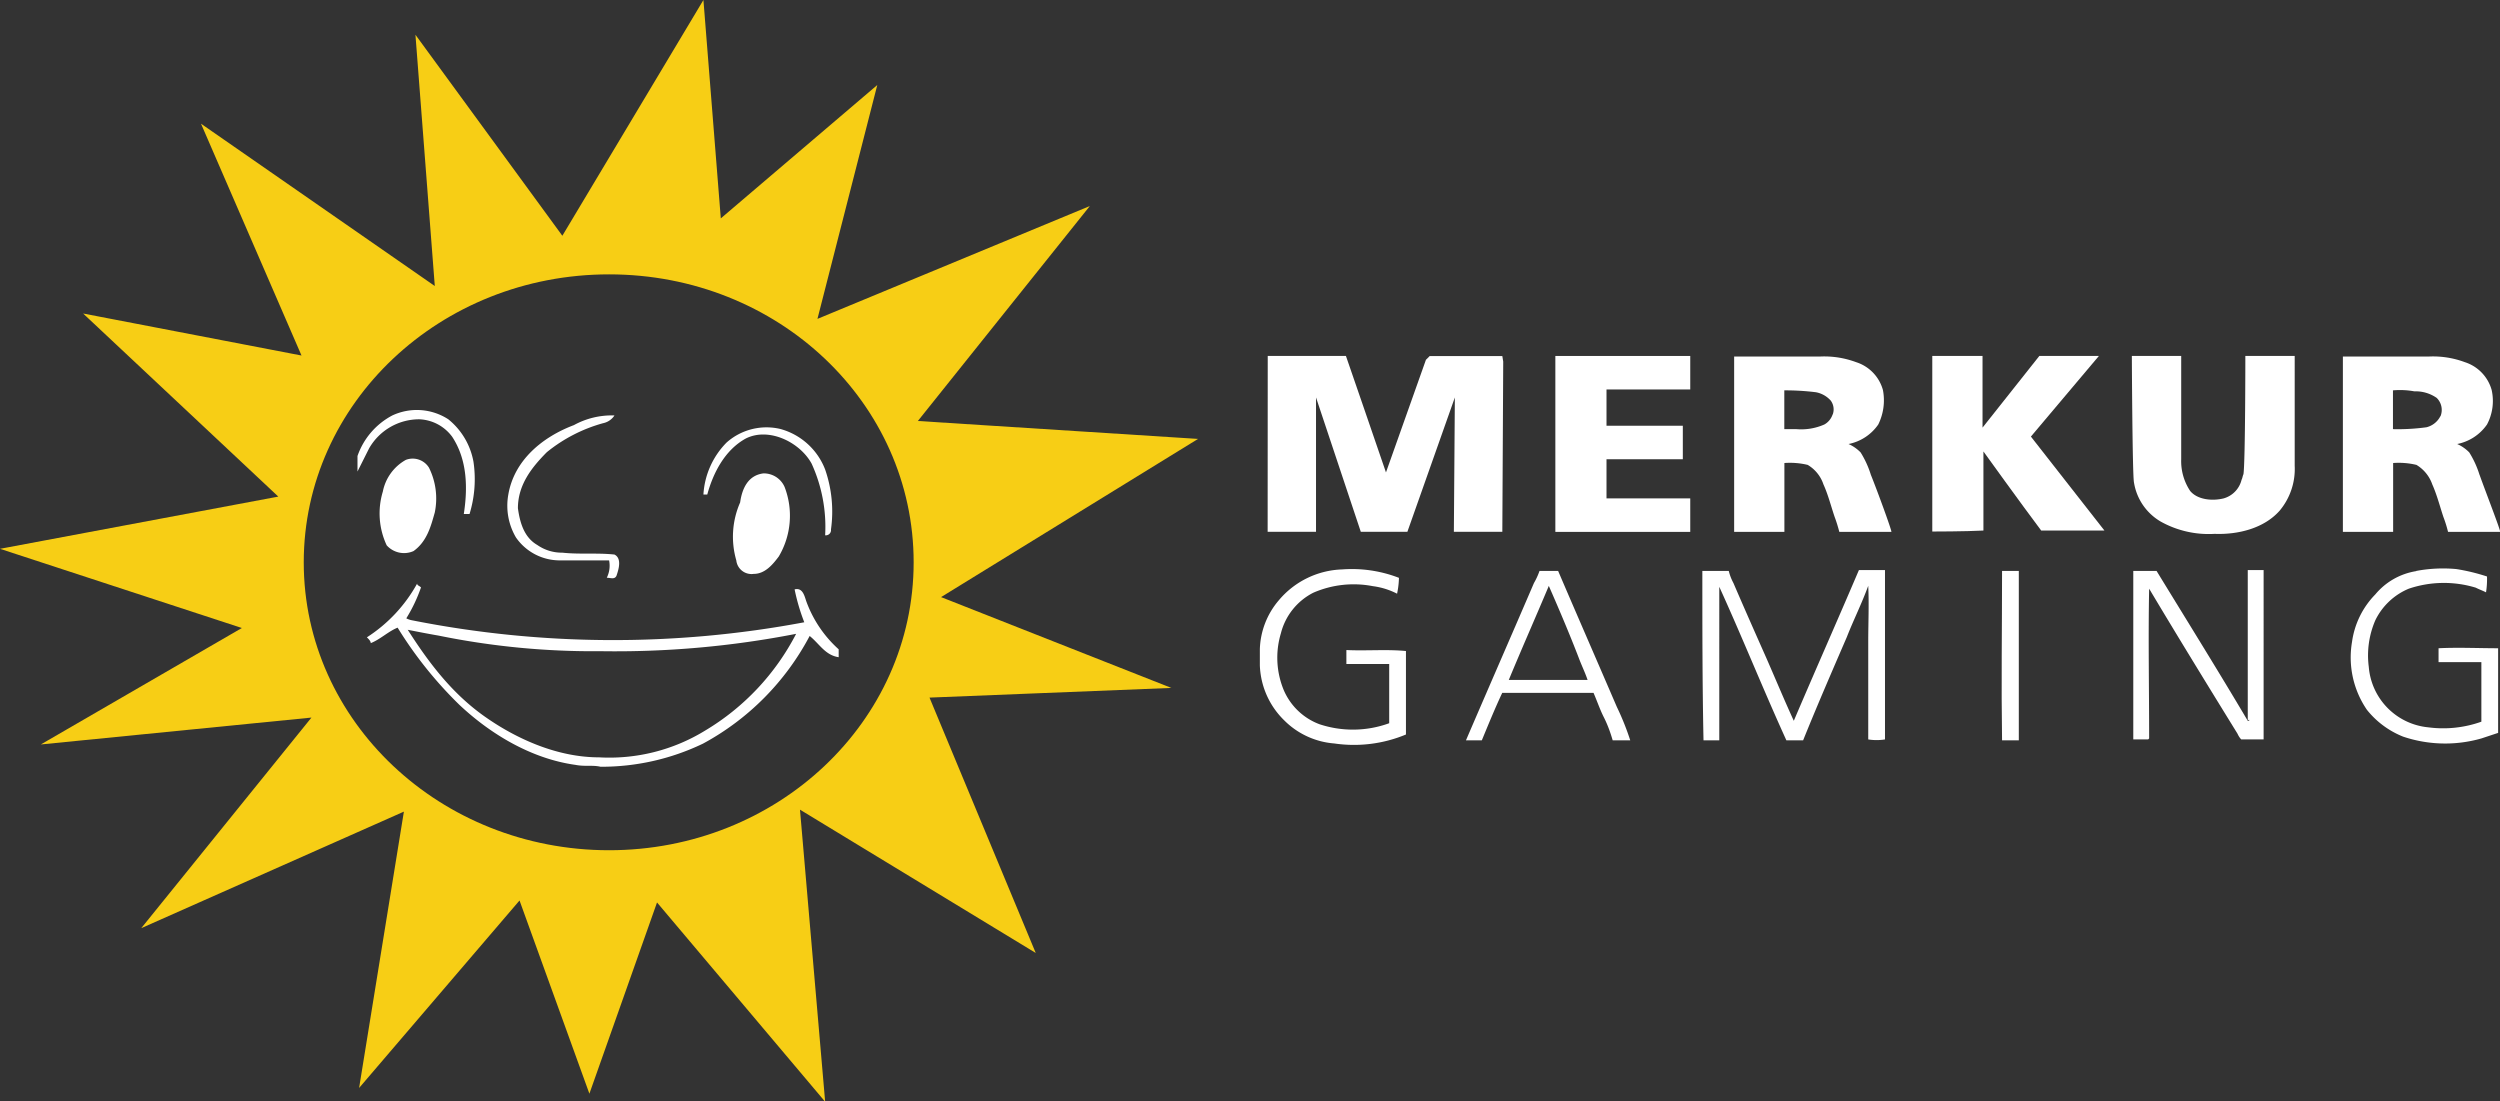 <svg xmlns="http://www.w3.org/2000/svg" viewBox="0 0 279.1 122.97"><rect x="0" y="0" width="279.1" height="122.97" fill="#333333" stroke="none"/><defs><style>.cls-1{fill:#fff;}.cls-2{fill:#f7ce15;}</style></defs><g id="Camada_2" data-name="Camada 2"><g id="Camada_1-2" data-name="Camada 1"><path class="cls-1" d="M141.53,39.74h8.73s4.05,11.74,4.47,13l4.46-12.57.42-.42h8.11l.1.62-.1,19h-5.41l.11-15-5.3,15h-5.2l-5-15v15h-5.4Z"/><path class="cls-1" d="M173.64,59.38V39.74H188.7v3.74h-9.35v4.05h8.52v3.74h-8.52v4.37h9.35v3.74Z"/><path class="cls-1" d="M215.72,59.38V39.74h5.61v8l6.34-8h6.65l-7.59,9,8.21,10.49h-7.06c-2.19-2.91-6.45-8.83-6.45-8.83v8.83c-2,.11-5.71.11-5.71.11Z"/><path class="cls-1" d="M238,39.74h5.51V51.27a6,6,0,0,0,1,3.54c.83,1,2.49,1.14,3.74.83a2.86,2.86,0,0,0,2-2.08c.11-.21.11-.42.21-.62.21-1.46.21-13.2.21-13.2h5.51V52a7.25,7.25,0,0,1-1.67,5c-1.76,2-4.67,2.7-7.27,2.6a11,11,0,0,1-6-1.36,6.17,6.17,0,0,1-3-4.36C238.06,53.25,238,39.74,238,39.74Z"/><path class="cls-1" d="M208.86,53a10.6,10.6,0,0,0-1.14-2.49,4.32,4.32,0,0,0-1.35-.94,5.28,5.28,0,0,0,3.32-2.18,6.1,6.1,0,0,0,.52-3.85,4.53,4.53,0,0,0-3-3.11,10.18,10.18,0,0,0-3.95-.63h-9.66V59.38h5.61V51.69a8.52,8.52,0,0,1,2.6.21,4,4,0,0,1,1.76,2.18c.52,1.14.83,2.39,1.25,3.63a16.2,16.2,0,0,1,.52,1.67h5.82C211.15,59.07,209.59,54.81,208.86,53Zm-4.26-6.75a2,2,0,0,1-.93,1.14,6.4,6.4,0,0,1-3.12.52H199.2V43.58a27.65,27.65,0,0,1,3.53.21,2.94,2.94,0,0,1,1.66.94A1.66,1.66,0,0,1,204.6,46.29Z"/><path class="cls-1" d="M276.81,53a10.6,10.6,0,0,0-1.14-2.49,4.32,4.32,0,0,0-1.35-.94,5.3,5.3,0,0,0,3.33-2.18,5.6,5.6,0,0,0,.52-3.85,4.55,4.55,0,0,0-3-3.11,10.15,10.15,0,0,0-3.95-.63h-9.66V59.38h5.61V51.69a8.51,8.51,0,0,1,2.6.21,4.1,4.1,0,0,1,1.77,2.18c.51,1.14.83,2.39,1.24,3.63a14.06,14.06,0,0,1,.52,1.67h5.82c0-.31-1.66-4.57-2.29-6.34Zm-4.36-6.55a2.37,2.37,0,0,1-1.56,1.25,23.46,23.46,0,0,1-3.74.21V43.58a8.93,8.93,0,0,1,2.39.11,4.11,4.11,0,0,1,2.49.73,1.88,1.88,0,0,1,.42,2.07Z"/><path class="cls-1" d="M142.78,67a9.64,9.64,0,0,1,7.06-3.43,14.56,14.56,0,0,1,6.34.94,9.82,9.82,0,0,1-.21,1.77,8.17,8.17,0,0,0-2.7-.84,11.28,11.28,0,0,0-6.65.73A7,7,0,0,0,143,70.7,9.45,9.45,0,0,0,143.3,77a7,7,0,0,0,4,3.85,11.83,11.83,0,0,0,7.79-.11V74.13h-4.78V72.57c2.19.11,4.47-.1,6.65.11V82a15.08,15.08,0,0,1-8,1,8.86,8.86,0,0,1-5.61-2.6,9,9,0,0,1-2.7-6.13V72.47A8.8,8.8,0,0,1,142.78,67Z"/><path class="cls-1" d="M269.75,63.74a16.17,16.17,0,0,1,4.47-.21,21.65,21.65,0,0,1,3.43.83,9.52,9.52,0,0,1-.11,1.77c-.41-.21-.73-.31-1.14-.52a12.25,12.25,0,0,0-7.48.11,7.25,7.25,0,0,0-3.74,3.53,9.87,9.87,0,0,0-.73,5.19,7.37,7.37,0,0,0,6.65,6.76,12.68,12.68,0,0,0,5.92-.63V73.92h-4.78V72.37c2.18-.11,4.47,0,6.65,0v9.45l-1.87.62a14.7,14.7,0,0,1-8.73-.2,9.81,9.81,0,0,1-4.05-3,10.34,10.34,0,0,1-1.66-7.58,9.41,9.41,0,0,1,2.6-5.3,7.46,7.46,0,0,1,4.57-2.6Z"/><path class="cls-1" d="M190.05,63.74H193a5.66,5.66,0,0,0,.52,1.35c1.25,2.91,2.5,5.72,3.74,8.52,1,2.29,2,4.68,3,6.86,2.39-5.61,4.88-11.22,7.27-16.83h2.91V82.55a5.87,5.87,0,0,1-1.87,0V71.64c0-2.08.1-4.16,0-6.24-.73,2-1.66,3.85-2.39,5.72-1.66,3.84-3.33,7.69-4.88,11.53h-1.87c-2.6-5.71-4.89-11.43-7.49-17.14V82.65h-1.76C190.05,76.42,190.05,70.08,190.05,63.74Z"/><path class="cls-1" d="M223.51,63.74h1.87V82.65h-1.87C223.41,76.42,223.51,70.08,223.51,63.74Z"/><path class="cls-1" d="M238.16,63.74h2.6c3.43,5.61,6.86,11.12,10.18,16.73.11,0,.11,0,.21-.1h-.21V63.64h1.77V82.55h-2.5a2.26,2.26,0,0,1-.41-.63c-3.33-5.4-6.65-10.8-9.87-16.2-.11,5.5,0,11.11,0,16.72l-.11.11h-1.66Z"/><path class="cls-1" d="M180.5,78.91c-2.19-5.09-4.37-10.08-6.55-15.17h-2.08a7.76,7.76,0,0,1-.62,1.35c-2.5,5.82-5.09,11.74-7.59,17.56h1.77c.73-1.76,1.45-3.53,2.28-5.3H177.9c.41.94.72,1.87,1.14,2.7s.73,1.67,1,2.6H182A29.36,29.36,0,0,0,180.5,78.91Zm-12.06-3c1.46-3.53,3-7,4.47-10.5,1.14,2.6,2.29,5.3,3.33,8,.31.84.72,1.67,1,2.5Z"/><path class="cls-2" d="M105.06,66.66,133.75,49,102.47,47l19.2-24L91.26,35.6,97.94,9.49,80.47,24.38,78.53,0,62.78,26.32,46.38,3.88l2.16,28.05L22.44,13.81,33.66,39.69,9.28,35,31.07,55.44,0,61.27l27,8.84-22.44,13,30.21-3-19,23.51L45.09,90.61l-5,30.85L58,100.53,65.8,122.1l7.55-21.35L92.12,123,89.31,90.39l26.32,16L103.77,77.88l27-1.08ZM68,94.92c-18.83,0-34.09-14.39-34.09-32.14S49.13,30.63,68,30.63,102,45,102,62.78,86.78,94.92,68,94.92Z"/><path class="cls-1" d="M43.8,46.38a6.46,6.46,0,0,1,6.25.43,7.88,7.88,0,0,1,2.81,4.75,13.25,13.25,0,0,1-.44,5.82h-.64c.43-2.8.43-6-1.3-8.62a4.79,4.79,0,0,0-3.66-1.95,6.44,6.44,0,0,0-5.61,3.24l-1.3,2.59V50.91A8.12,8.12,0,0,1,43.8,46.38Z"/><path class="cls-1" d="M64.07,47.46a8.79,8.79,0,0,1,4.53-1.08,2,2,0,0,1-1.29.87,17.23,17.23,0,0,0-6.26,3.23c-1.72,1.73-3.23,3.67-3.23,6.26.21,1.51.65,3.23,2.16,4.1a4.78,4.78,0,0,0,2.8.86c1.94.21,3.88,0,5.82.21.87.44.44,1.73.22,2.38-.22.43-.65.21-1.08.21A3,3,0,0,0,68,62.56H62.35A5.94,5.94,0,0,1,57.6,60a7,7,0,0,1-.86-4.74C57.39,51.34,60.62,48.76,64.07,47.46Z"/><path class="cls-1" d="M81.12,49.4a6.71,6.71,0,0,1,6-1.51,7.47,7.47,0,0,1,5,4.53,14.34,14.34,0,0,1,.65,6.69.58.58,0,0,1-.65.65,17,17,0,0,0-1.51-8c-1.3-2.38-4.75-4.1-7.34-2.81-2.37,1.3-3.66,3.88-4.31,6.26h-.43A9,9,0,0,1,81.12,49.4Z"/><path class="cls-1" d="M45.31,51.34a2.14,2.14,0,0,1,2.58.87,7.73,7.73,0,0,1,.65,5c-.43,1.51-.86,3.23-2.37,4.31a2.6,2.6,0,0,1-3-.64,8.4,8.4,0,0,1-.43-6A5.2,5.2,0,0,1,45.31,51.34Z"/><path class="cls-1" d="M85.22,52.85a2.53,2.53,0,0,1,2.37,1.51,8.93,8.93,0,0,1-.65,7.77c-.65.86-1.51,1.94-2.8,1.94a1.71,1.71,0,0,1-1.94-1.51,9.52,9.52,0,0,1,.43-6.47C82.84,54.58,83.49,53.07,85.22,52.85Z"/><path class="cls-1" d="M93.63,72.49A13.3,13.3,0,0,1,90,67.09c-.21-.65-.43-1.51-1.29-1.29a22.43,22.43,0,0,0,1.08,3.67A115.25,115.25,0,0,1,46,69.25a2.14,2.14,0,0,1-.64-.22A17.36,17.36,0,0,0,47,65.58c-.21-.21-.43-.21-.43-.43a16.71,16.71,0,0,1-5.61,6c.22.22.43.43.43.65,1.08-.43,1.94-1.3,3-1.73a44.76,44.76,0,0,0,6.91,8.63c3.45,3.24,8,6,12.94,6.69,1.08.21,1.94,0,2.8.21a26.16,26.16,0,0,0,11.44-2.58A29.1,29.1,0,0,0,90.39,71c1.08.86,1.73,2.15,3.24,2.37ZM78.74,81.55a20.44,20.44,0,0,1-11.86,3c-4.53,0-9.06-1.95-12.73-4.53s-6.26-6-8.63-9.71c1.08.21,2.16.43,3.45.65A86.23,86.23,0,0,0,67.09,72.7a105,105,0,0,0,21.79-1.94A27,27,0,0,1,78.74,81.55Z"/></g></g></svg>